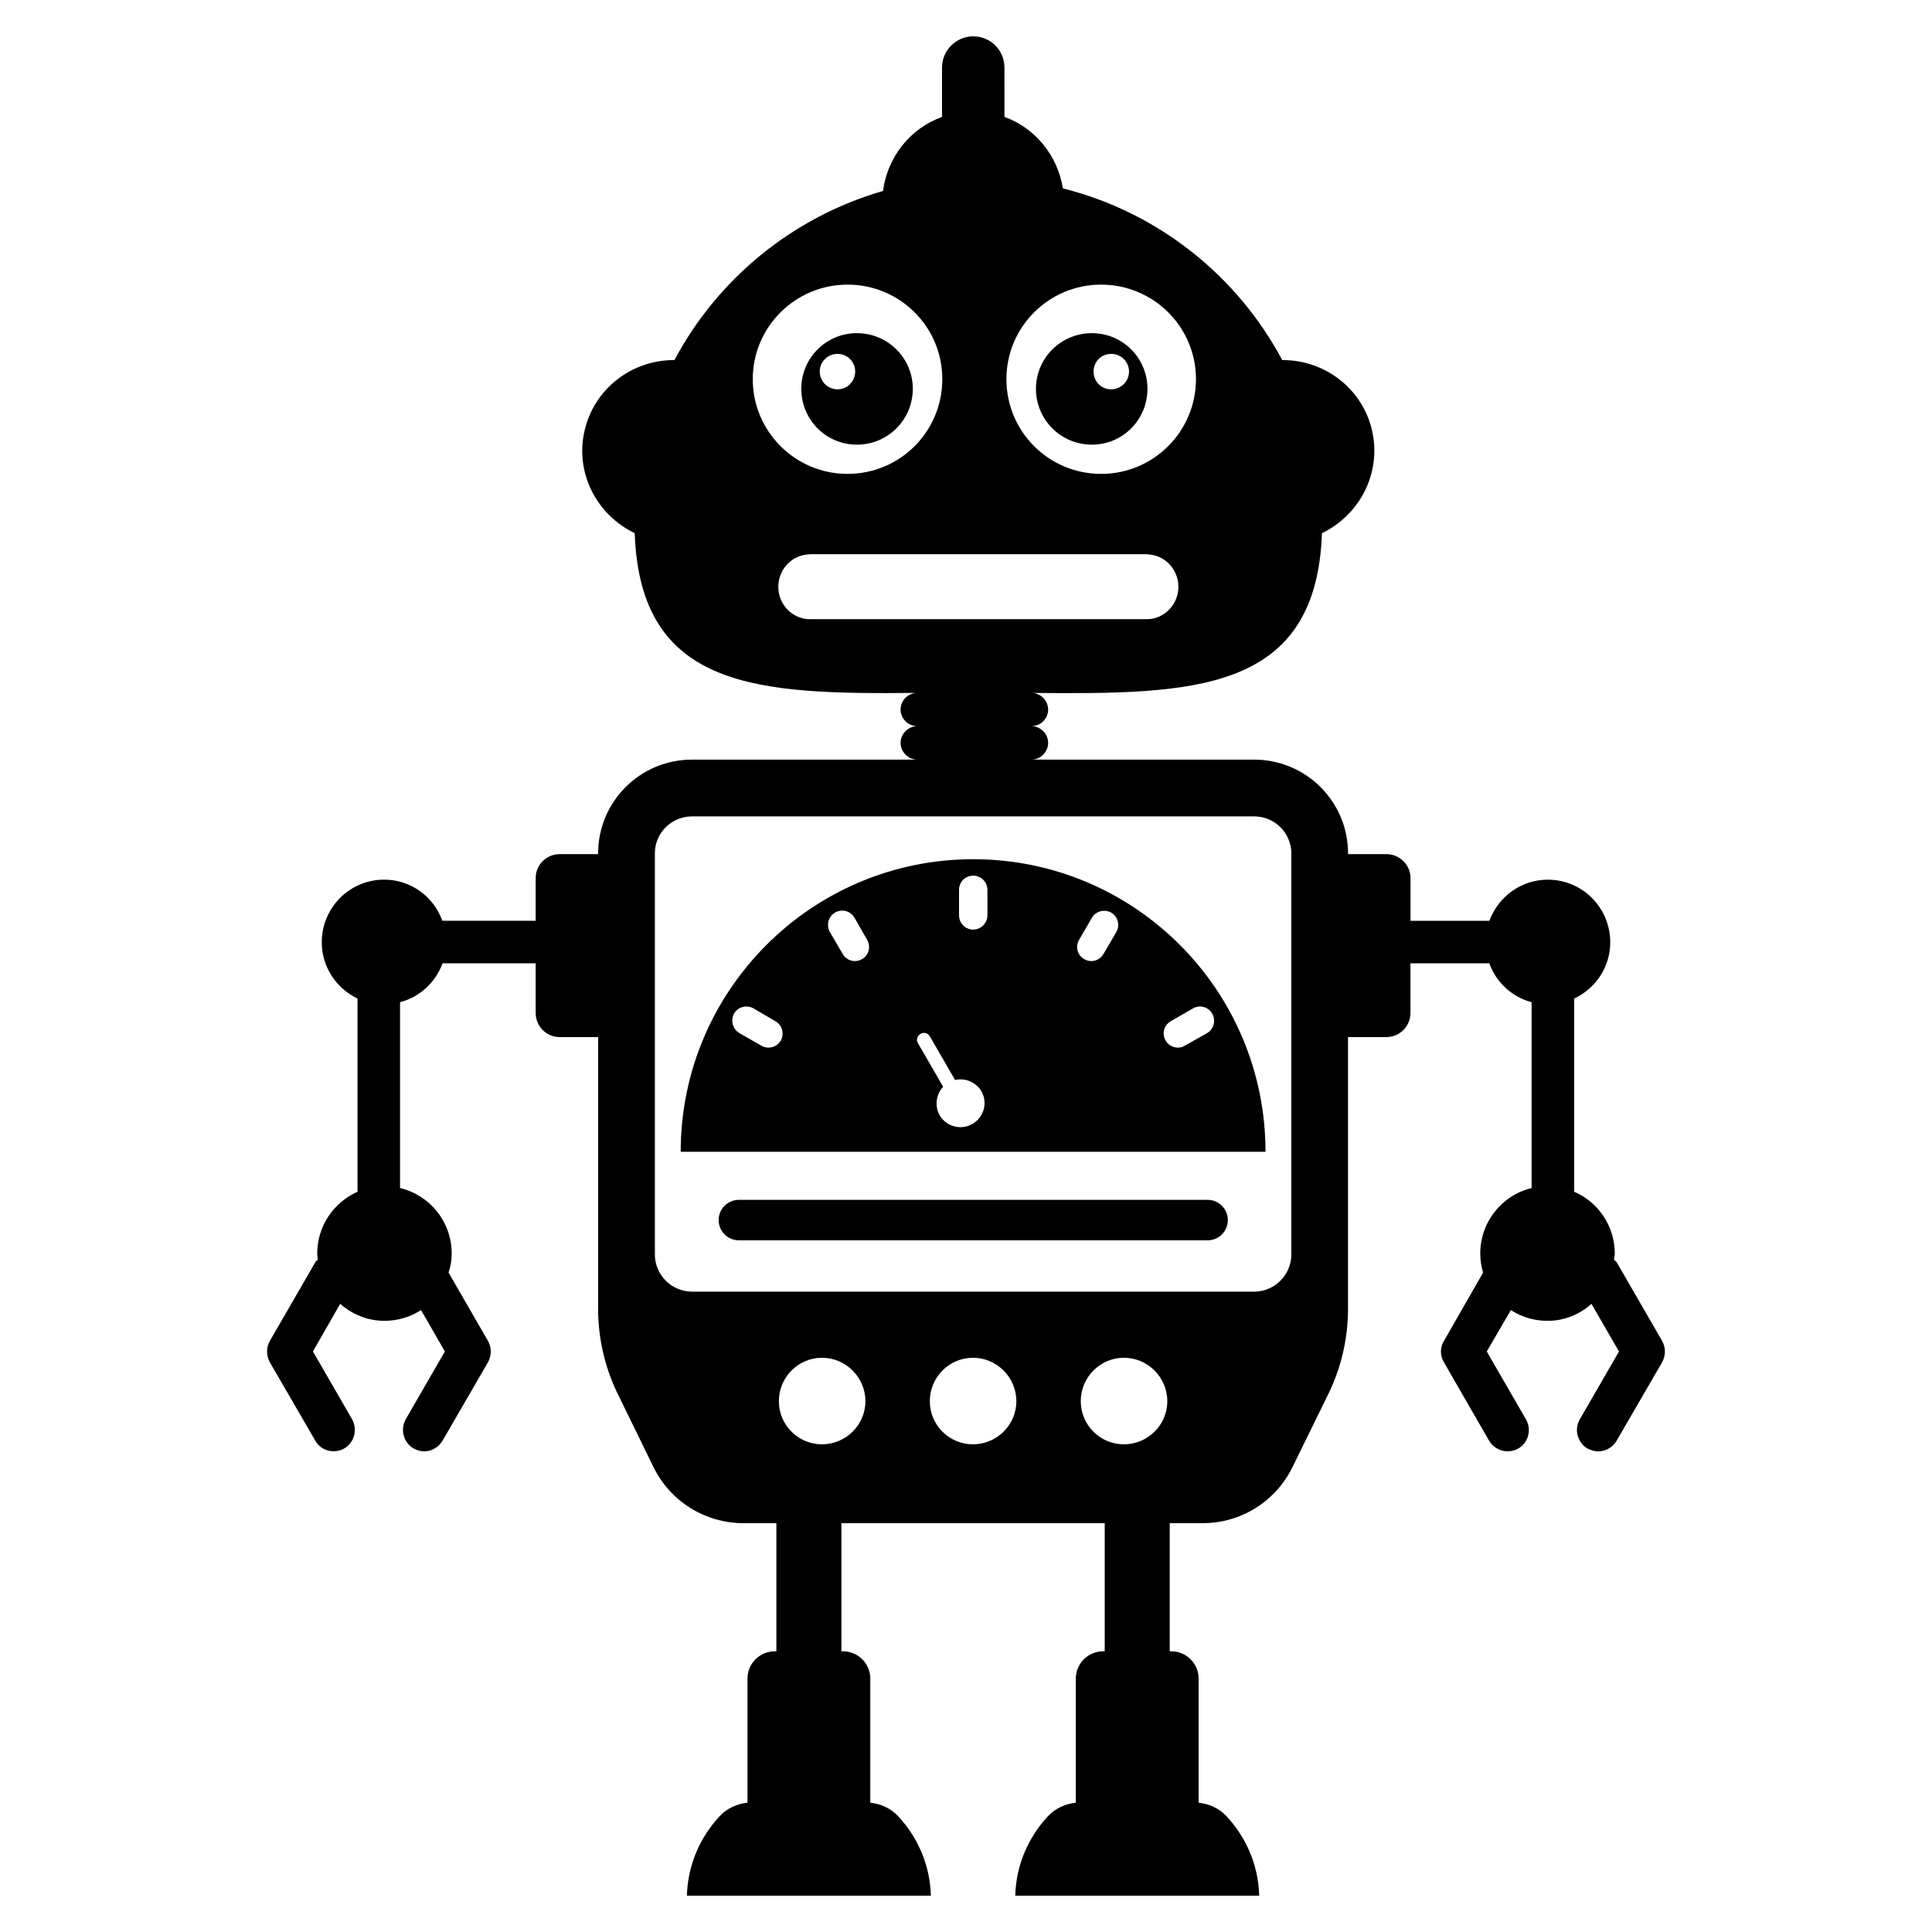 <?xml version="1.0" encoding="UTF-8"?>
<!-- Uploaded to: SVG Repo, www.svgrepo.com, Generator: SVG Repo Mixer Tools -->
<svg fill="#000000" width="800px" height="800px" version="1.1" viewBox="144 144 512 512" xmlns="http://www.w3.org/2000/svg">
 <g>
  <path d="m302.51 502.75h0.074l-0.074-0.152z"/>
  <path d="m433.35 261.84c8.195 0 14.738-6.617 14.738-14.812 0-8.121-6.543-14.738-14.738-14.738-8.195 0-14.812 6.617-14.812 14.738 0 8.195 6.617 14.812 14.812 14.812zm5.113-24.062c2.633 0 4.738 2.106 4.738 4.66 0 2.633-2.106 4.738-4.738 4.738-2.633 0-4.66-2.106-4.66-4.738 0-2.555 2.027-4.66 4.66-4.66z"/>
  <path d="m371.09 261.84c8.195 0 14.812-6.617 14.812-14.812 0-8.121-6.617-14.738-14.812-14.738-8.195 0-14.738 6.617-14.738 14.738 0 8.195 6.543 14.812 14.738 14.812zm-5.113-24.062c2.559 0 4.66 2.106 4.66 4.66 0 2.633-2.106 4.738-4.66 4.738-2.633 0-4.738-2.106-4.738-4.738 0-2.555 2.106-4.66 4.738-4.66z"/>
  <path d="m401.92 371.7c-42.785 0-77.527 34.742-77.527 77.527h154.98c-0.004-42.785-34.668-77.527-77.453-77.527zm-50.984 48.051c-0.75 1.203-1.957 1.879-3.309 1.879-0.602 0-1.277-0.152-1.879-0.527l-5.789-3.309c-1.805-1.055-2.406-3.383-1.43-5.188 1.051-1.805 3.383-2.406 5.188-1.352l5.789 3.383c1.805 1.055 2.406 3.309 1.43 5.113zm21.504-21.582c-0.602 0.375-1.203 0.527-1.879 0.527-1.277 0-2.555-0.676-3.234-1.879l-3.383-5.789c-1.051-1.805-0.449-4.137 1.355-5.188 1.805-1.055 4.137-0.449 5.188 1.43l3.309 5.789c1.051 1.801 0.453 4.133-1.355 5.109zm29.254 43.691c-3.008 1.73-6.844 0.754-8.648-2.254-1.43-2.481-0.977-5.641 0.902-7.594l-6.691-11.578c-0.527-0.902-0.152-1.957 0.75-2.481 0.754-0.449 1.879-0.227 2.406 0.676l6.691 11.578c2.707-0.602 5.488 0.527 6.992 3.008 1.734 3.078 0.605 6.914-2.402 8.645zm3.984-55.27c0 2.031-1.73 3.762-3.762 3.762-2.106 0-3.762-1.73-3.762-3.762v-6.769c0-2.106 1.652-3.762 3.762-3.762 2.031 0 3.762 1.656 3.762 3.762zm34.141 4.438-3.383 5.789c-0.676 1.203-1.957 1.879-3.234 1.879-0.602 0-1.277-0.148-1.879-0.527-1.805-0.977-2.406-3.309-1.352-5.113l3.383-5.789c0.977-1.805 3.309-2.406 5.113-1.43 1.801 1.055 2.402 3.387 1.352 5.191zm25.414 21.578c1.055 1.805 0.453 4.137-1.352 5.188l-5.867 3.309c-0.602 0.375-1.203 0.527-1.879 0.527-1.277 0-2.555-0.676-3.234-1.879-1.055-1.805-0.453-4.062 1.352-5.113l5.867-3.383c1.805-1.055 4.062-0.453 5.113 1.352z"/>
  <path d="m464.02 461.97h-124.2c-2.965 0-5.367 2.402-5.367 5.367 0 2.965 2.402 5.367 5.367 5.367h124.2c2.965 0 5.367-2.402 5.367-5.367 0.004-2.965-2.402-5.367-5.367-5.367z"/>
  <path d="m501.25 502.75v-0.152l-0.074 0.152z"/>
  <path d="m584.49 499.38-12.031-20.828c-0.152-0.301-0.527-0.449-0.75-0.75 0.074-0.527 0.227-1.055 0.227-1.578 0-7.367-4.438-13.688-10.754-16.391v-51.207c5.641-2.633 9.551-8.348 9.551-14.887 0-9.176-7.367-16.617-16.543-16.617-7.144 0-13.16 4.586-15.492 10.902h-20.906v-11.355c0-3.457-2.856-6.316-6.391-6.316h-10.152v-0.152c0-13.762-11.129-24.891-24.891-24.891h-59.027c2.406 0 4.438-2.031 4.438-4.438s-2.031-4.438-4.438-4.438c2.406 0 4.438-1.957 4.438-4.363s-1.957-4.363-4.285-4.438c42.637 0.375 75.344 0.074 76.848-42.336 10-4.812 15.789-15.867 13.309-27.07-2.559-11.355-12.707-18.875-23.836-18.801-11.957-22.406-32.938-39.176-58.125-45.492-1.43-8.797-7.367-16.016-15.488-18.949l-0.004-13.082c0-4.586-3.684-8.27-8.27-8.27-4.512 0-8.273 3.684-8.273 8.27v13.082c-8.344 3.008-14.438 10.527-15.641 19.625-23.914 6.918-43.766 23.234-55.27 44.816-11.129-0.074-21.281 7.445-23.836 18.801-2.559 11.203 3.309 22.258 13.309 27.07 1.43 41.656 33.012 42.711 74.594 42.336-2.258 0.148-4.137 2.031-4.137 4.438s2.031 4.363 4.438 4.363c-2.406 0-4.438 2.031-4.438 4.438s2.031 4.438 4.438 4.438h-59.707c-13.762 0-24.891 11.129-24.891 24.891v0.152h-10.227c-3.457 0-6.316 2.859-6.316 6.316l0.004 11.348h-24.738c-2.258-6.316-8.273-10.902-15.414-10.902-9.172 0-16.543 7.445-16.543 16.617 0 6.543 3.91 12.258 9.477 14.887v51.207c-6.242 2.781-10.68 9.023-10.68 16.391 0 0.527 0.148 1.055 0.148 1.578-0.227 0.301-0.527 0.449-0.676 0.75l-12.031 20.828c-0.977 1.73-0.977 3.836 0 5.641l12.031 20.754c1.504 2.707 4.961 3.609 7.668 2.106 2.707-1.578 3.609-5.039 2.106-7.746l-10.379-17.973 7.219-12.633c3.16 2.781 7.219 4.512 11.73 4.512 3.609 0 6.918-1.051 9.699-2.856l6.316 10.977-10.379 17.973c-1.504 2.707-0.602 6.168 2.106 7.746 0.902 0.449 1.805 0.754 2.781 0.754 1.957 0 3.836-1.055 4.891-2.859l12.031-20.754c0.977-1.805 0.977-3.91 0-5.641l-10.453-18.121c0.527-1.578 0.828-3.234 0.828-5.039 0-8.422-5.789-15.492-13.684-17.371v-49.254c5.262-1.352 9.398-5.266 11.281-10.301h24.664v13.16c0 3.535 2.859 6.391 6.316 6.391l10.227 0.008v71.961c0 7.746 1.73 15.414 5.113 22.41l9.551 19.551c4.438 9.098 13.688 14.887 23.836 14.887h8.742v33.961h-0.426c-3.992 0-7.231 3.238-7.231 7.231v32.891c-2.793 0.293-5.438 1.488-7.367 3.559-5.184 5.562-8.465 12.91-8.684 21.074h64.648c-0.219-8.164-3.496-15.516-8.684-21.074-1.93-2.07-4.574-3.262-7.367-3.559v-32.891c0-3.992-3.238-7.231-7.231-7.231h-0.426v-33.961h69.781v33.961h-0.426c-3.992 0-7.231 3.238-7.231 7.231v32.891c-2.793 0.293-5.441 1.488-7.367 3.559-5.188 5.562-8.465 12.91-8.684 21.074h64.648c-0.219-8.164-3.496-15.516-8.684-21.074-1.93-2.07-4.574-3.262-7.367-3.559v-32.891c0-3.992-3.238-7.231-7.231-7.231h-0.426v-33.961h8.746c10.152 0 19.398-5.789 23.836-14.965l9.551-19.477c3.383-6.992 5.113-14.664 5.113-22.41v-71.961h10.152c3.535 0 6.391-2.856 6.391-6.391v-13.16h20.906c1.805 5.039 6.016 8.949 11.203 10.301v49.254c-7.82 1.879-13.609 8.949-13.609 17.371 0 1.805 0.301 3.461 0.75 5.039l-10.379 18.121c-1.055 1.73-1.055 3.836 0 5.641l11.957 20.754c1.578 2.707 5.039 3.609 7.746 2.106 2.707-1.578 3.609-5.039 2.031-7.746l-10.379-17.973 6.391-10.977c2.781 1.805 6.09 2.856 9.699 2.856 4.512 0 8.574-1.73 11.656-4.512l7.293 12.633-10.379 17.973c-1.578 2.707-0.602 6.168 2.031 7.746 0.902 0.449 1.879 0.754 2.859 0.754 1.957 0 3.836-1.055 4.887-2.859l12.031-20.754c0.984-1.801 0.984-3.906 0.008-5.637zm-148.66-279.95c13.836 0 25.113 11.203 25.113 25.039 0 13.91-11.281 25.117-25.113 25.117-13.91 0-25.117-11.203-25.117-25.117 0.004-13.836 11.207-25.039 25.117-25.039zm-67.223 0c13.91 0 25.113 11.203 25.113 25.039 0 13.91-11.203 25.117-25.113 25.117-13.836 0-25.117-11.203-25.117-25.117 0-13.836 11.281-25.039 25.117-25.039zm-9.699 88.656c-0.527 0-1.055 0-1.504-0.074-4.059-0.676-7.144-4.211-7.144-8.496 0-4.285 3.082-7.894 7.144-8.496 0.453-0.074 0.977-0.148 1.504-0.148h88.73c0.527 0 1.055 0.074 1.504 0.148 4.062 0.602 7.144 4.211 7.144 8.496 0 4.285-3.082 7.82-7.144 8.496-0.453 0.074-0.977 0.074-1.504 0.074zm2.93 218.67c-6.316 0-11.43-5.113-11.43-11.43 0-6.316 5.113-11.504 11.43-11.504 6.316 0 11.504 5.188 11.504 11.504 0 6.316-5.188 11.43-11.504 11.43zm40.004 0c-6.316 0-11.43-5.113-11.43-11.43 0-6.316 5.113-11.504 11.43-11.504s11.504 5.188 11.504 11.504c0.004 6.316-5.188 11.43-11.504 11.43zm28.574-11.43c0-6.316 5.113-11.504 11.43-11.504s11.504 5.188 11.504 11.504c0 6.316-5.188 11.43-11.504 11.43s-11.43-5.113-11.43-11.43zm55.797-38.875c0 5.414-4.438 9.852-9.852 9.852l-148.96-0.004c-5.414 0-9.852-4.438-9.852-9.852v-106.32c0-5.414 4.438-9.773 9.852-9.773h148.96c5.414 0 9.852 4.363 9.852 9.773z"/>
 </g>
</svg>